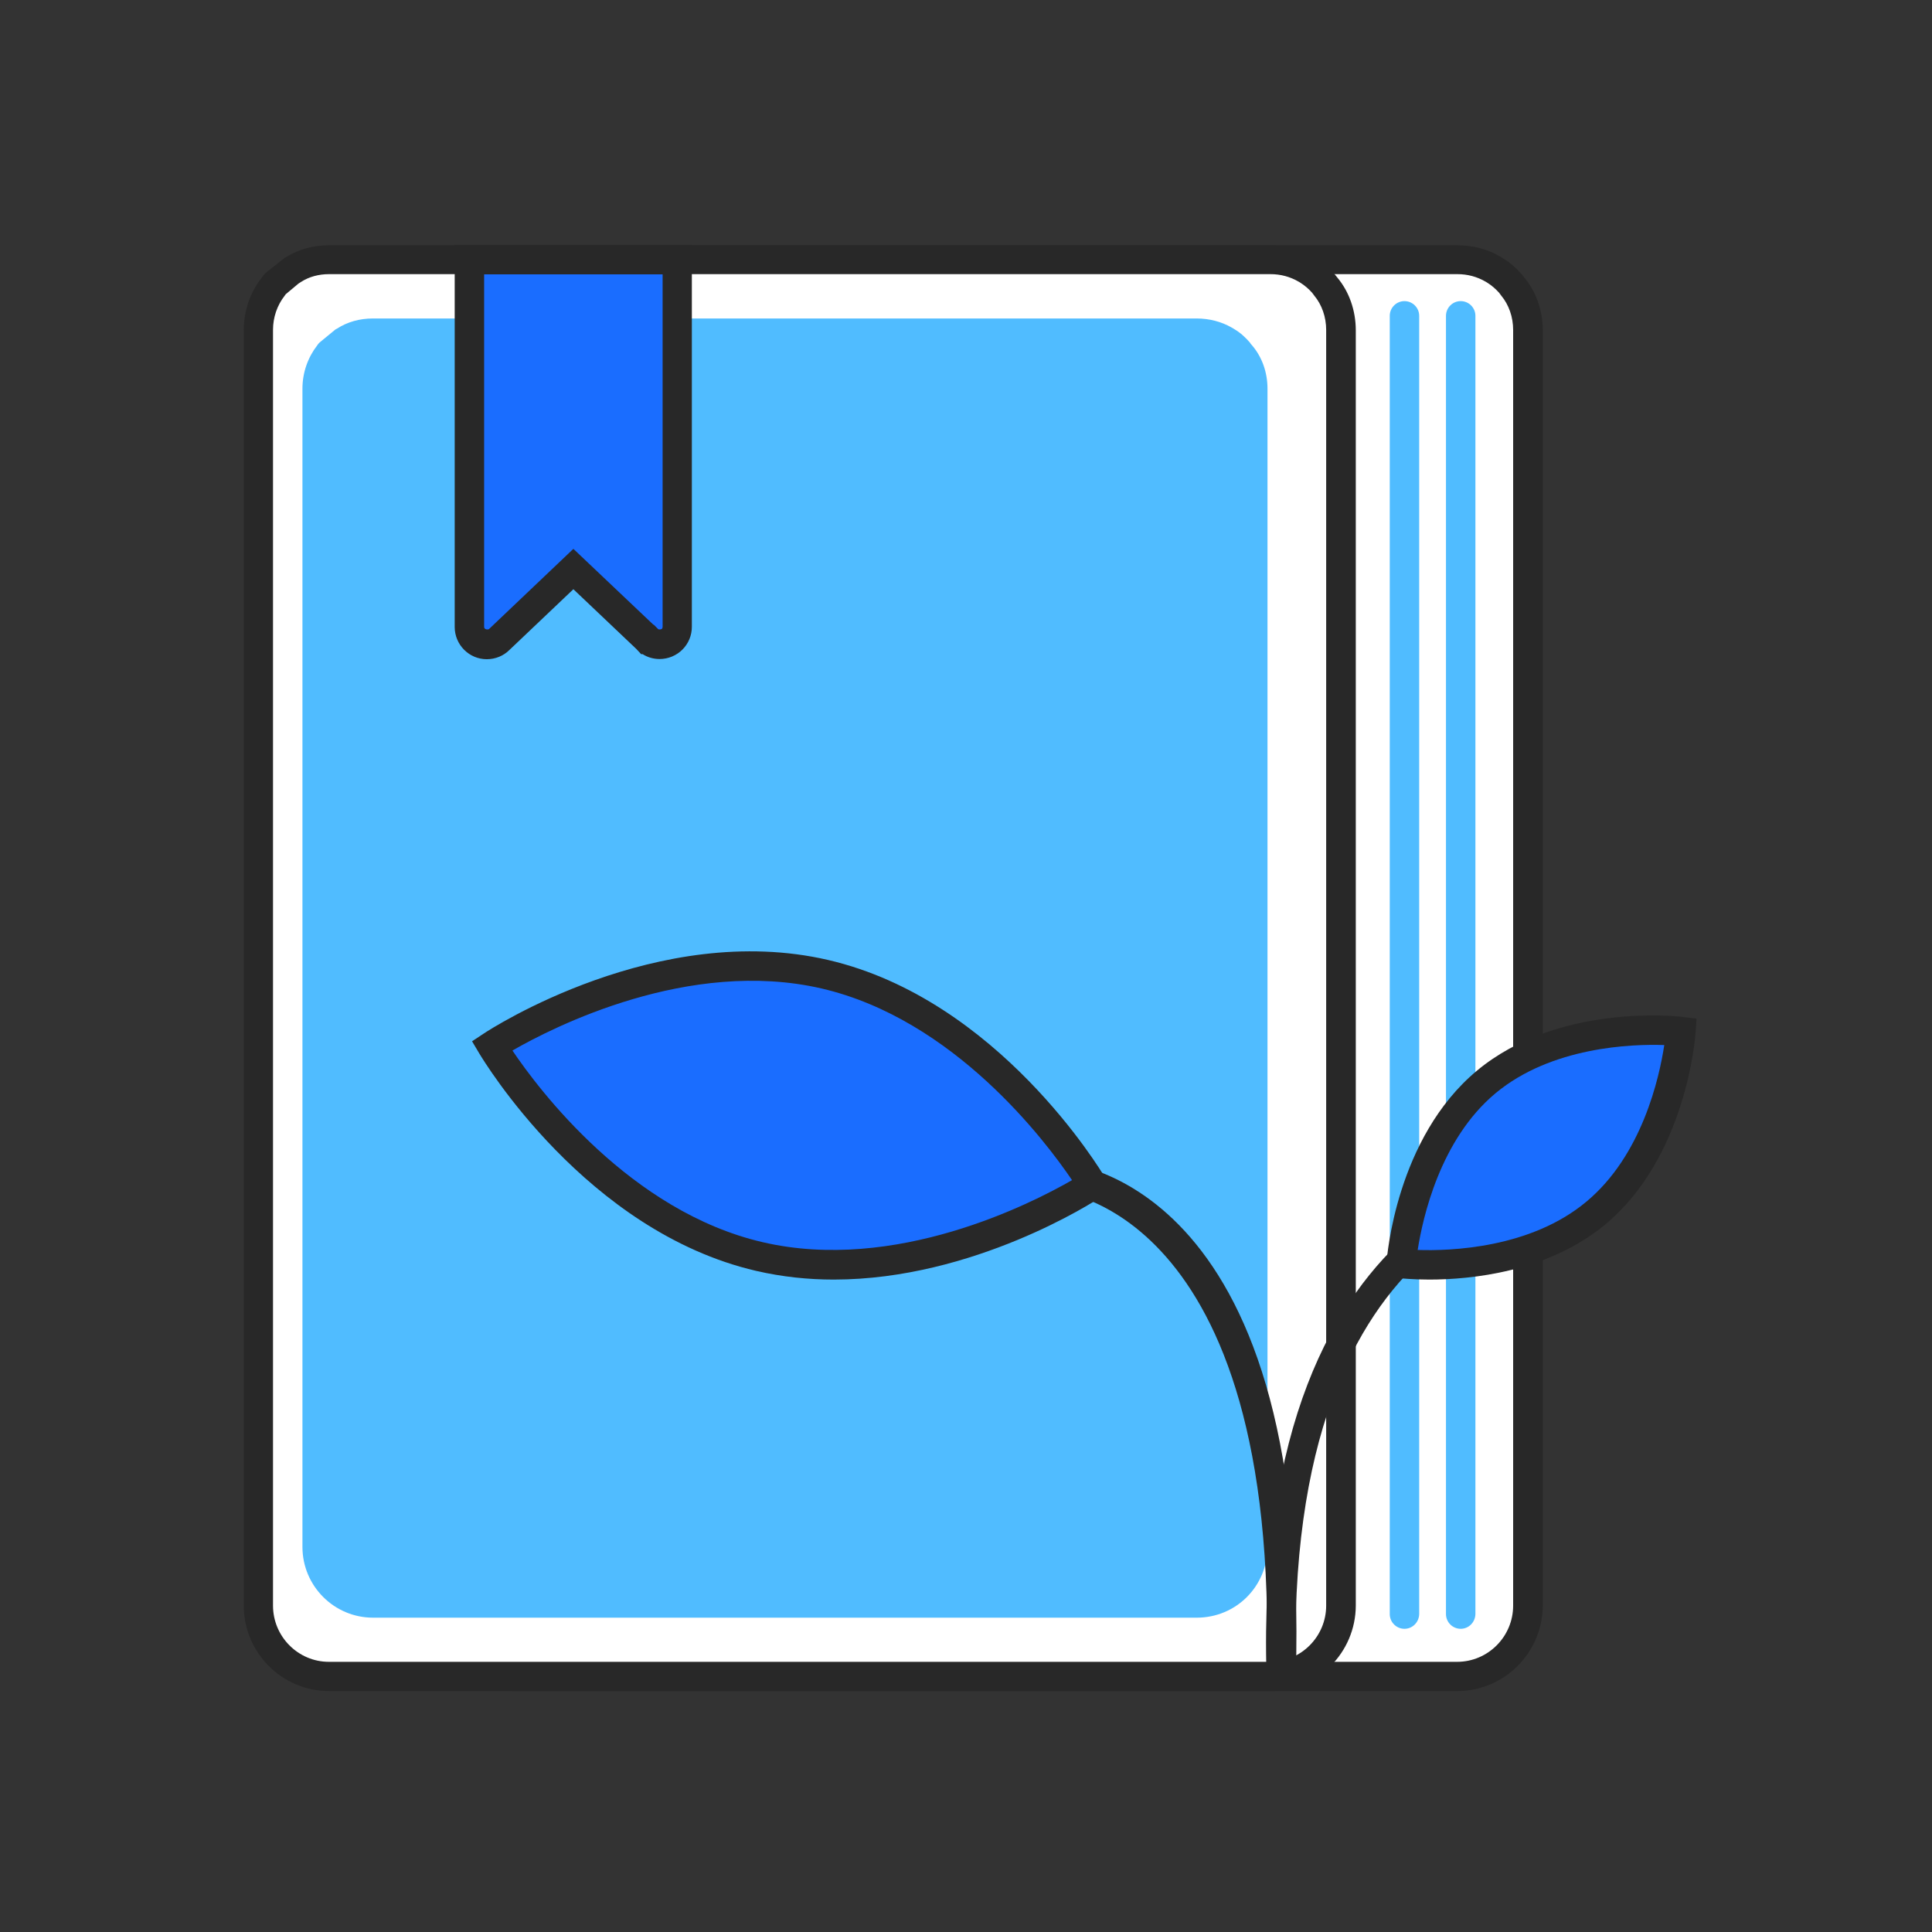 <svg t="1676283840121" class="icon" viewBox="0 0 1024 1024" version="1.1" xmlns="http://www.w3.org/2000/svg" p-id="41411" width="200" height="200"><rect x="0" y="0" width="1024" height="1024" fill="#333333" stroke="none"/><path d="M809.8 174.9V851c0 20.8-16.6 37.5-37.5 37.5H273.5c-20.6 0-37.4-16.8-37.4-37.5V174.9c0-8.7 3-16.7 7.8-22.9 0.4-0.6 0.8-1.1 1.2-1.5l8.4-6.9c0.2-0.1 0.5-0.4 0.9-0.5 5.5-3.6 12.1-5.4 19-5.4h498.9c6.8 0 13.2 1.7 18.6 4.8 0.5 0.3 1.1 0.6 1.5 0.9 3.2 1.9 5.8 4.3 8.3 7.2 0.2 0.5 0.6 0.8 0.9 1.2 5.2 6.1 8.2 14.3 8.2 23.1z" fill="#FFFFFF" p-id="41412"></path><path d="M772.3 896.3H273.5c-24.9 0-45.2-20.3-45.2-45.3V174.9c0-10 3.3-19.7 9.3-27.4 0.5-0.8 1-1.4 1.5-2l1-1 10.1-8c0.2-0.1 0.4-0.2 0.7-0.3 6.5-4.1 14.3-6.2 22.6-6.2h498.9c8.1 0 15.9 2 22.5 5.9l1.7 1c3.7 2.2 7 5.1 10.1 8.7l1.2 1.5c6.3 7.5 9.8 17.5 9.8 28V851c-0.1 25-20.4 45.3-45.4 45.3zM250.6 155.9l-0.1 0.1-0.5 0.7c-4 5.1-6.2 11.5-6.2 18.1V851c0 16.4 13.3 29.8 29.6 29.8h498.9c16.4 0 29.7-13.4 29.7-29.8V174.9c0-6.9-2.3-13.4-6.3-18.2-0.4-0.5-0.8-1-1.2-1.6-1.9-2.1-3.9-3.8-6.1-5.2l-0.8-0.5c-4.8-2.8-9.8-4.1-15.2-4.1H273.5c-5.5 0-10.6 1.4-14.8 4.1l-1.4 0.9-6.7 5.6z" fill="#282828" p-id="41413"></path><path d="M710.7 174.9V851c0 20.8-16.6 37.5-37.5 37.5H174.4c-20.6 0-37.4-16.8-37.4-37.5V174.9c0-8.7 3-16.7 7.8-22.9 0.4-0.6 0.8-1.1 1.2-1.5l8.4-6.9c0.2-0.1 0.5-0.4 0.9-0.5 5.5-3.6 12.1-5.4 19-5.4h498.9c6.8 0 13.2 1.7 18.6 4.8 0.5 0.3 1.1 0.6 1.5 0.9 3.2 1.9 5.8 4.3 8.3 7.2 0.2 0.5 0.6 0.8 0.9 1.2 5.2 6.1 8.2 14.3 8.2 23.1z" fill="#FFFFFF" p-id="41414"></path><path d="M673.2 896.3H174.4c-24.9 0-45.2-20.3-45.2-45.3V174.9c0-10 3.3-19.7 9.3-27.4 0.5-0.8 1-1.4 1.5-2l1-1 10.1-8c0.2-0.1 0.4-0.2 0.7-0.3 6.5-4.1 14.3-6.2 22.6-6.2h498.9c8.1 0 15.9 2 22.5 5.9l1.7 1c3.7 2.2 7 5.1 10.1 8.7l1.2 1.5c6.3 7.5 9.8 17.5 9.8 28V851c-0.1 25-20.4 45.3-45.4 45.3zM151.5 155.9l-0.1 0.1-0.5 0.7c-4 5.1-6.2 11.5-6.2 18.1V851c0 16.4 13.3 29.8 29.6 29.8h498.9c16.4 0 29.7-13.4 29.7-29.8V174.9c0-6.9-2.3-13.4-6.3-18.2-0.4-0.5-0.8-1-1.2-1.6-1.9-2.1-3.9-3.8-6.1-5.2l-0.8-0.5c-4.8-2.8-9.8-4.1-15.2-4.1H174.4c-5.5 0-10.6 1.4-14.8 4.1l-1.4 0.9-6.7 5.6z" fill="#282828" p-id="41415"></path><path d="M671.8 206v613.9c0 20.8-16.6 37.5-37.5 37.5H197.7c-20.6 0-37.4-16.8-37.4-37.5V206c0-8.7 3-16.7 7.8-22.9 0.4-0.6 0.8-1.1 1.2-1.5l8.4-6.9c0.2-0.1 0.5-0.4 0.9-0.5 5.5-3.6 12.1-5.4 19-5.4h436.6c6.8 0 13.2 1.7 18.6 4.8 0.5 0.3 1.1 0.6 1.5 0.9 3.2 1.9 5.8 4.3 8.3 7.2 0.2 0.5 0.6 0.9 0.9 1.2 5.3 6.1 8.3 14.3 8.3 23.1z" fill="#50BCFF" p-id="41416"></path><path d="M744.4 167.4v688.1" fill="#FF7915" p-id="41417"></path><path d="M744.4 863.3c-4.3 0-7.8-3.5-7.8-7.8V167.4c0-4.3 3.5-7.8 7.8-7.8s7.8 3.5 7.8 7.8v688.1c-0.1 4.3-3.5 7.8-7.8 7.8z" fill="#50BCFF" p-id="41418"></path><path d="M774.2 167.4v688.1" fill="#FF7915" p-id="41419"></path><path d="M774.2 863.3c-4.3 0-7.8-3.5-7.8-7.8V167.4c0-4.3 3.5-7.8 7.8-7.8s7.8 3.5 7.8 7.8v688.1c-0.1 4.3-3.5 7.8-7.8 7.8z" fill="#50BCFF" p-id="41420"></path><path d="M359 137.6v194.6c0 2.6-1 4.9-2.7 6.6-1.6 1.6-4 2.7-6.6 2.7-2.5 0-4.7-1-6.4-2.6-0.1 0-0.2-0.1-0.2-0.2L304 301.5l-39.3 37.3c-1.6 1.6-4 2.7-6.6 2.7-5.1 0-9.2-4.2-9.2-9.3V137.6H359z" fill="#1A6DFF" p-id="41421"></path><path d="M349.6 349.3c-3.2 0-6.4-0.9-9-2.6h-0.8l-2.5-2.7-33.4-31.7-33.9 32.2c-3.1 3.1-7.4 4.9-12 4.9-9.4 0-17-7.7-17-17.1V129.8h125.7v202.4c0 4.6-1.8 8.9-5 12.1-3.2 3.2-7.6 5-12.1 5z m-3.3-18.2h0.2l2.3 2.3c0.4 0.4 1.8 0.2 2-0.1 0.3-0.3 0.4-0.7 0.4-1.1V145.4h-94.6v186.9c0 1.5 2.2 1.5 2.6 1.1l44.7-42.5 42.4 40.2z" fill="#282828" p-id="41422"></path><path d="M686.8 888.8l-15.5-0.5c7.4-249.7-111.8-257.1-113.1-257.2l0.9-15.5c5.5 0.3 135.6 7.1 127.7 273.2z" fill="#282828" p-id="41423"></path><path d="M671.3 888.8c-7.9-266.1 159.8-273.1 161.5-273.2l0.7 15.5c-6.3 0.3-154.1 7.1-146.6 257.2l-15.6 0.5z" fill="#282828" p-id="41424"></path><path d="M437.2 516.4c87.9 20.4 141.9 111.7 141.9 111.7s-88.6 58.3-176.5 37.9-141.9-111.7-141.9-111.7 88.6-58.3 176.5-37.9z" fill="#1A6DFF" p-id="41425"></path><path d="M441.9 678.2c-13.5 0-27.2-1.4-41.1-4.6-90.1-20.9-144.5-111.5-146.8-115.3l-3.8-6.4 6.2-4.1c3.7-2.5 92.4-59.9 182.5-39s144.5 111.5 146.8 115.3l3.8 6.4-6.2 4.1c-3.1 2.1-67.1 43.6-141.4 43.6zM271.6 556.8c14 20.8 62.6 85.4 132.7 101.6 70.3 16.3 142.2-20.4 163.9-32.9-14.1-20.8-62.6-85.3-132.8-101.6-70.2-16.2-142.1 20.4-163.8 32.9z" fill="#282828" p-id="41426"></path><path d="M845.7 643c-40.9 34-103 26.7-103 26.7s4.3-62.4 45.2-96.4c40.9-34 103-26.7 103-26.7s-4.2 62.4-45.2 96.4z" fill="#1A6DFF" p-id="41427"></path><path d="M757.5 678.2c-9 0-14.9-0.7-15.7-0.7l-7.4-0.9 0.5-7.4c0.2-2.7 5-66.1 48-101.8s106.2-28.8 108.9-28.4l7.4 0.9-0.5 7.4c-0.2 2.7-5 66.1-48 101.8-30.5 25.2-71.2 29.1-93.2 29.1z m-6.1-15.7c17.4 0.6 59.8-0.9 89.3-25.5 29.7-24.6 38.8-66 41.4-83.1-17.3-0.6-59.8 0.9-89.4 25.5-29.4 24.5-38.6 65.9-41.3 83.1z" fill="#282828" p-id="41428"></path></svg>